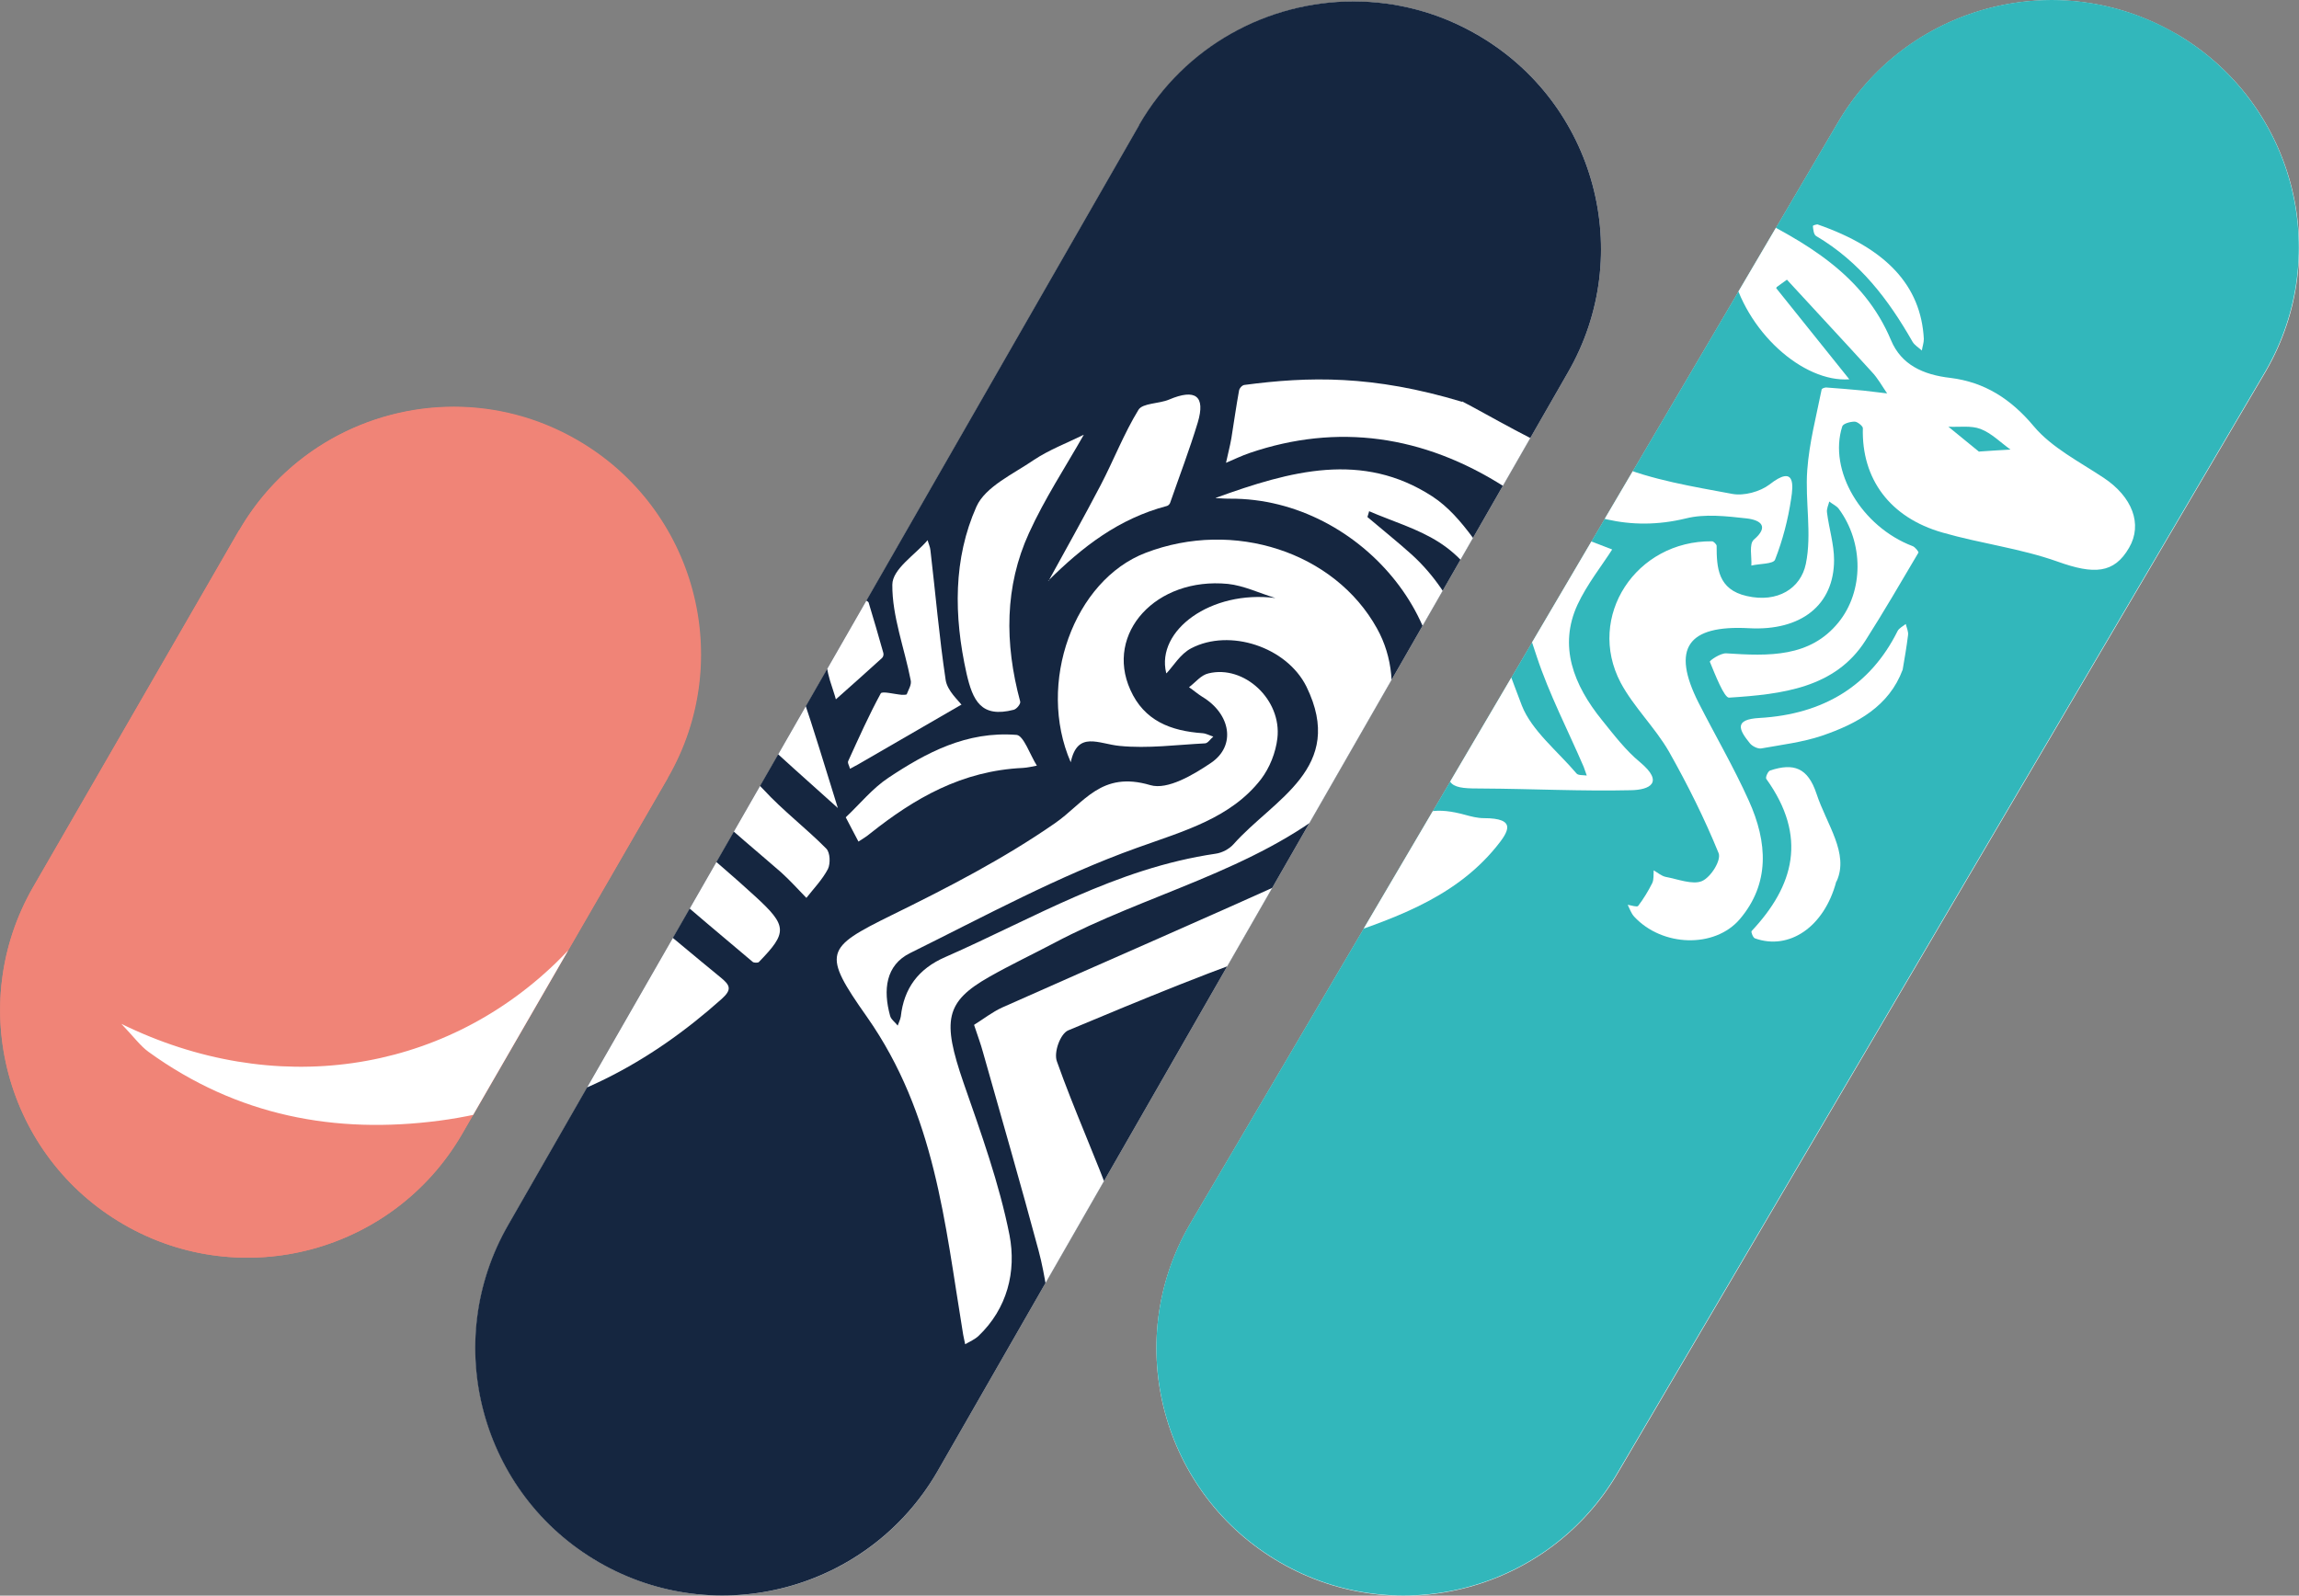 <svg xmlns="http://www.w3.org/2000/svg" xmlns:xlink="http://www.w3.org/1999/xlink" id="Calque_2" viewBox="0 0 81.44 56.54"><rect x="0" y="0" width="81.44" height="56.54" fill="#808080" stroke="none"/><defs><style>      .cls-1 {        clip-path: url(#clippath-1);      }      .cls-2 {        clip-path: url(#clippath-2);      }      .cls-3 {        fill: #fff;      }      .cls-4 {        fill: #32b7bb;      }      .cls-5 {        fill: #f08477;      }      .cls-6 {        fill: #152640;      }      .cls-7 {        clip-path: url(#clippath);      }    </style><clipPath id="clippath"><path class="cls-6" d="M40.35,4.44l-22.34,38.95c-2.42,4.19-.98,9.55,3.21,11.97,4.19,2.42,9.55.98,11.98-3.21L55.54,13.2c2.42-4.19.98-9.55-3.21-11.97-1.38-.8-2.89-1.18-4.38-1.18-3.03,0-5.98,1.57-7.6,4.38"></path></clipPath><clipPath id="clippath-1"><path class="cls-5" d="M8.46,18.8L1.18,31.42c-2.42,4.19-.98,9.55,3.21,11.97,4.19,2.42,9.55.98,11.98-3.21l7.29-12.62c2.42-4.19.98-9.55-3.21-11.97-1.38-.8-2.89-1.18-4.37-1.18-3.03,0-5.98,1.57-7.6,4.38"></path></clipPath><clipPath id="clippath-2"><path class="cls-4" d="M65.08,4.38l-22.94,39.01c-2.42,4.19-.98,9.55,3.21,11.97,4.19,2.42,9.55.98,11.97-3.21l22.94-39.01c2.42-4.19.98-9.55-3.21-11.97C75.67.38,74.17,0,72.68,0c-3.03,0-5.98,1.57-7.6,4.38"></path></clipPath></defs><g id="Calque_1-2" data-name="Calque_1"><path class="cls-3" d="M55.54,13.2c2.42-4.19.98-9.55-3.21-11.97-4.19-2.42-9.55-.98-11.97,3.21l-22.34,38.95c-2.42,4.19-.98,9.55,3.21,11.97,4.19,2.42,9.55.98,11.97-3.21L55.54,13.2Z"></path><g><path class="cls-6" d="M40.35,4.44l-22.34,38.95c-2.42,4.19-.98,9.55,3.21,11.97,4.19,2.42,9.55.98,11.98-3.21L55.54,13.2c2.42-4.19.98-9.55-3.21-11.97-1.38-.8-2.89-1.18-4.38-1.18-3.03,0-5.98,1.57-7.6,4.38"></path><g class="cls-7"><path class="cls-3" d="M41.31,23.84c-.36-1.5,1.58-2.94,3.87-2.65-.56-.17-1.12-.44-1.68-.5-2.55-.25-4.36,1.75-3.46,3.75.49,1.1,1.43,1.46,2.56,1.54.13.01.25.08.38.12-.1.08-.19.24-.3.24-1,.05-2.02.19-3.02.09-.74-.07-1.49-.55-1.73.58-1.22-2.8.12-6.45,2.65-7.42,3.12-1.2,6.7-.03,8.2,2.68,1.13,2.03.33,4.72-1.46,6.2-2.91,2.39-6.72,3.21-9.99,4.95-.76.4-1.54.77-2.28,1.19-1.57.89-1.68,1.54-.92,3.75.62,1.78,1.27,3.58,1.63,5.4.25,1.3-.08,2.61-1.1,3.58-.13.12-.31.2-.47.29-.03-.15-.07-.31-.09-.46-.63-3.82-.97-7.69-3.39-11.14-1.6-2.27-1.48-2.44.87-3.6,2-.98,3.99-2.01,5.79-3.26,1.04-.72,1.63-1.87,3.38-1.35.61.18,1.53-.37,2.15-.79.9-.61.69-1.74-.31-2.34-.16-.1-.31-.23-.47-.34.23-.17.42-.43.69-.49,1.26-.31,2.6.93,2.44,2.3-.06.51-.27,1.04-.58,1.45-1.07,1.38-2.72,1.83-4.39,2.43-2.79,1-5.39,2.42-8.04,3.73-.87.43-.96,1.31-.71,2.22.03.13.18.23.27.35.04-.11.09-.21.11-.32.11-.99.61-1.69,1.58-2.11,3.12-1.37,6.03-3.14,9.57-3.66.23-.03.49-.17.64-.34,1.42-1.6,3.99-2.69,2.58-5.58-.7-1.41-2.72-2.07-4.08-1.36-.39.2-.64.64-.88.89"></path><path class="cls-3" d="M69.11,16c.42-.03.76-.05,1.11-.07-.35-.25-.67-.58-1.06-.73-.34-.13-.76-.06-1.14-.08.36.29.72.59,1.09.89M61.92,10.21c.89,1.11,1.77,2.21,2.59,3.23-1.63.12-3.69-1.69-4.18-3.92-.12-.53-.12-1.08-.22-1.62-.13-.71.18-.65.7-.39,2.17,1.07,4.21,2.23,5.18,4.55.36.86,1.13,1.22,2.1,1.33,1.21.15,2.14.74,2.96,1.72.63.75,1.61,1.25,2.47,1.82,1.01.67,1.39,1.64.9,2.48-.53.92-1.25.95-2.53.49-1.32-.47-2.73-.64-4.08-1.03-1.86-.53-2.87-1.9-2.82-3.7,0-.07-.19-.23-.29-.23-.16,0-.41.07-.44.17-.5,1.56.68,3.55,2.49,4.24.09.03.22.2.21.23-.62,1.05-1.23,2.1-1.88,3.12-1.07,1.68-2.95,1.9-4.83,2.02-.17.01-.49-.81-.68-1.27-.02-.04.37-.31.58-.3,1.51.1,2.97.15,3.98-1.1.89-1.1.9-2.82,0-4.03-.08-.1-.22-.16-.33-.25-.03.13-.1.26-.08.39.07.56.25,1.13.25,1.68,0,1.6-1.17,2.52-3.01,2.42-2.19-.12-2.76.72-1.79,2.64.59,1.16,1.25,2.29,1.78,3.47.67,1.48.75,2.94-.32,4.2-.89,1.04-2.75.98-3.74-.09-.11-.12-.16-.28-.23-.42.13.02.33.09.37.04.19-.25.36-.53.5-.81.06-.13.04-.3.05-.45.14.08.28.2.42.23.43.08.96.29,1.29.15.32-.14.69-.74.59-.99-.5-1.23-1.1-2.43-1.76-3.6-.49-.85-1.25-1.58-1.71-2.44-1.23-2.34.54-5.04,3.24-5.01.05,0,.16.11.16.16,0,.77.04,1.55,1.07,1.78,1.09.25,1.91-.27,2.09-1.14.22-1.06-.03-2.22.05-3.32.07-.97.32-1.91.51-2.86,0-.03.1-.07.16-.07.44.03.88.07,1.32.11.28.03.56.07.84.1-.18-.26-.33-.54-.55-.77-.99-1.09-2-2.17-3-3.26-.12.09-.24.17-.36.26"></path><path class="cls-3" d="M34.51,36.31c.34-.21.64-.45.99-.61,3.57-1.59,7.16-3.14,10.72-4.76.86-.39,1.75-.87,2.34-1.53.69-.77,1.41-.79,2.33-.54.22.06.45.12.67.12,1.19,0,.88.48.44,1.02-1.55,1.9-3.84,2.62-6.16,3.39-2.73.91-5.37,2.01-8,3.11-.28.12-.52.78-.4,1.1.61,1.72,1.37,3.39,2,5.11.81,2.18.42,4.15-.9,5.92-.09.11-.25.17-.38.26-.04-.15-.05-.3-.12-.43-.22-.46-.55-.89-.67-1.36-.25-.92-.33-1.88-.58-2.8-.63-2.35-1.31-4.69-1.97-7.03-.08-.3-.19-.58-.31-.95"></path><path class="cls-3" d="M48.5,18.12c-.02.07-.04.14-.06.2.53.45,1.07.88,1.58,1.34,1.63,1.49,2.15,3.44,2.89,5.34.35.89,1.27,1.62,1.94,2.41.06.07.24.05.36.07-.04-.1-.07-.21-.11-.31-.56-1.3-1.22-2.57-1.66-3.9-.51-1.53-.95-3.09-2.47-4.06-.75-.48-1.65-.74-2.48-1.1M43.07,17.64c2.65-.96,5.19-1.66,7.67-.05,1.12.73,1.81,2.11,2.69,3.19.12.15.25.3.38.45.08-.18.26-.37.22-.52-.23-.83-.51-1.65-.73-2.32.8.31,1.86.71,2.81,1.08-.37.58-.89,1.23-1.23,1.96-.67,1.46-.15,2.83.88,4.1.42.52.83,1.06,1.34,1.48.86.72.34.98-.33.99-1.74.04-3.5-.05-5.25-.06-1.05,0-1.53-.02-.99-1.33,1.66-4.08-2.23-8.97-6.96-8.94-.09,0-.18,0-.5-.02"></path><path class="cls-3" d="M5.3,36.28c5.41,2.65,11.31,1.77,15.38-2.15.6-.58,1.13-1.23,1.71-1.83.05-.05.27-.04.34.02.93.76,1.85,1.54,2.78,2.3.36.29.43.44.05.78-2.53,2.26-5.43,3.84-9,4.31-3.68.48-7.15-.16-10.3-2.44-.29-.21-.51-.52-.96-.99"></path><path class="cls-3" d="M51.79,14.22c.93.48,2.63,1.5,4.44,2.25,1.3.54,2.74.77,4.13,1.03.42.08.99-.08,1.32-.33.93-.73.84.05.77.5-.11.74-.3,1.47-.57,2.16-.06.16-.55.14-.84.21.02-.31-.09-.76.09-.92.54-.46.25-.69-.25-.75-.72-.08-1.49-.17-2.16,0-1.98.48-3.7-.02-5.44-1.13-2.86-1.82-5.9-2.25-9.01-1.19-.29.1-.56.23-.84.35.06-.29.14-.58.19-.87.09-.56.17-1.13.27-1.68.01-.09.11-.2.19-.21,2.27-.3,4.54-.36,7.72.6"></path><path class="cls-3" d="M38.39,15.41c-.66,1.16-1.39,2.27-1.94,3.48-.86,1.88-.87,3.9-.31,5.97.02.08-.12.26-.23.29-1.16.3-1.45-.33-1.67-1.28-.46-2.06-.47-4.08.35-5.92.32-.71,1.3-1.15,2.03-1.65.54-.36,1.17-.6,1.76-.89"></path><path class="cls-3" d="M37.14,20.59c.62-1.13,1.25-2.25,1.85-3.4.46-.88.82-1.82,1.34-2.67.15-.24.72-.21,1.08-.36.94-.4,1.3-.13,1.02.81-.29.96-.65,1.9-.98,2.85-.02.05-.07.1-.12.11-1.7.45-2.98,1.44-4.2,2.65"></path><path class="cls-3" d="M34.07,24.96c-1.18.68-2.43,1.41-3.68,2.13-.09.05-.19.1-.28.15-.02-.1-.1-.21-.06-.28.37-.81.73-1.62,1.15-2.39.05-.09.49.03.75.05.06,0,.16,0,.17-.02.06-.16.18-.34.14-.5-.22-1.13-.66-2.27-.65-3.38,0-.56.81-1.06,1.25-1.58.03.12.09.24.1.36.18,1.53.31,3.07.54,4.6.06.38.46.73.55.86"></path><path class="cls-3" d="M29.95,28.97c.52-.49.95-1.03,1.52-1.41,1.34-.89,2.77-1.66,4.54-1.52.25.02.48.71.72,1.09-.16.03-.33.07-.49.08-2.17.1-3.85,1.08-5.41,2.32-.13.11-.28.2-.42.29-.14-.26-.27-.52-.45-.86"></path><path class="cls-3" d="M28.56,31.81c-.3-.31-.58-.62-.89-.9-.85-.74-1.72-1.46-2.55-2.22-.08-.08,0-.36.06-.52.43-1.05,1-1.13,1.87-.19.68.74,1.51,1.37,2.22,2.09.14.14.15.53.06.72-.2.38-.51.7-.76,1.02"></path><path class="cls-3" d="M24.39,29.69c.8.7,1.59,1.36,2.35,2.06,1.16,1.06,1.16,1.29.14,2.34-.03.03-.18.03-.22-.01-1.08-.91-2.16-1.82-3.23-2.74-.06-.05-.11-.2-.08-.26.25-.42.52-.82.79-1.22.04-.06.13-.09.26-.16"></path><path class="cls-3" d="M29.69,28.64c-1.16-1.04-2.01-1.8-2.85-2.57-.06-.05-.07-.23-.03-.3.25-.42.55-.8.79-1.23.32-.57.62-.47.81.08.42,1.23.79,2.47,1.27,4.01"></path><path class="cls-3" d="M29.61,24.78s-.06-.22-.12-.39c-.51-1.47-.23-2.3,1.07-3.14.03-.02.19.05.21.1.18.59.35,1.18.52,1.78.02.06,0,.15-.05.19-.55.5-1.11,1-1.63,1.46"></path></g></g><path class="cls-5" d="M23.64,27.57c2.42-4.19.98-9.55-3.21-11.97-4.19-2.42-9.55-.98-11.97,3.21L1.18,31.42c-2.42,4.19-.98,9.55,3.21,11.97,4.19,2.42,9.55.98,11.98-3.21l7.29-12.62Z"></path><g><path class="cls-5" d="M8.46,18.8L1.18,31.42c-2.42,4.19-.98,9.55,3.21,11.97,4.19,2.42,9.55.98,11.98-3.21l7.29-12.62c2.42-4.19.98-9.55-3.21-11.97-1.38-.8-2.89-1.18-4.37-1.18-3.03,0-5.98,1.57-7.6,4.38"></path><g class="cls-1"><path class="cls-3" d="M4.3,36.28c5.41,2.65,11.31,1.77,15.38-2.15.6-.58,1.13-1.23,1.71-1.83.05-.05.27-.04.34.02.93.76,1.85,1.54,2.78,2.3.36.29.43.44.05.78-2.53,2.26-5.43,3.84-9,4.31-3.68.48-7.15-.16-10.3-2.44-.29-.21-.51-.52-.96-.99"></path><path class="cls-3" d="M27.56,31.81c-.3-.31-.58-.62-.89-.9-.85-.74-1.72-1.46-2.55-2.22-.08-.08,0-.36.06-.52.43-1.05,1-1.13,1.87-.19.68.74,1.51,1.37,2.22,2.09.14.14.15.53.06.72-.2.38-.51.7-.76,1.02"></path><path class="cls-3" d="M23.39,29.69c.8.7,1.59,1.36,2.35,2.06,1.16,1.06,1.16,1.29.14,2.34-.03.03-.18.03-.22-.01-1.08-.91-2.16-1.82-3.23-2.74-.06-.05-.11-.2-.08-.26.25-.42.52-.82.79-1.22.04-.06.13-.09.26-.16"></path></g></g><path class="cls-3" d="M77.05,1.18c-4.19-2.42-9.55-.98-11.97,3.21l-22.94,39.01c-2.42,4.19-.98,9.55,3.21,11.97,4.19,2.42,9.55.98,11.98-3.21l22.94-39.01c2.42-4.19.98-9.55-3.21-11.97"></path><g><path class="cls-4" d="M65.08,4.38l-22.94,39.01c-2.42,4.19-.98,9.55,3.21,11.97,4.19,2.42,9.55.98,11.97-3.21l22.94-39.01c2.42-4.19.98-9.55-3.21-11.97C75.67.38,74.17,0,72.68,0c-3.03,0-5.98,1.57-7.6,4.38"></path><g class="cls-2"><path class="cls-3" d="M42.31,23.84c-.36-1.5,1.58-2.94,3.87-2.65-.56-.17-1.12-.44-1.68-.5-2.55-.25-4.36,1.75-3.46,3.75.49,1.1,1.43,1.46,2.56,1.54.13.01.25.08.38.12-.1.08-.19.24-.3.24-1,.05-2.02.19-3.02.09-.74-.07-1.49-.55-1.73.58-1.22-2.8.12-6.45,2.65-7.42,3.12-1.2,6.7-.03,8.2,2.68,1.13,2.03.33,4.72-1.46,6.2-2.91,2.39-6.72,3.21-9.99,4.95-.76.4-1.54.77-2.28,1.19-1.57.89-1.68,1.54-.92,3.75.62,1.78,1.27,3.58,1.63,5.4.25,1.3-.08,2.61-1.1,3.58-.13.12-.31.2-.47.29-.03-.15-.07-.31-.09-.46-.63-3.82-.97-7.69-3.39-11.14-1.6-2.27-1.48-2.44.87-3.6,2-.98,3.99-2.01,5.79-3.26,1.04-.72,1.63-1.87,3.38-1.35.61.18,1.53-.37,2.15-.79.9-.61.69-1.74-.31-2.34-.16-.1-.31-.23-.47-.34.23-.17.42-.43.69-.49,1.26-.31,2.6.93,2.44,2.3-.06.51-.27,1.04-.58,1.45-1.07,1.38-2.72,1.83-4.39,2.43-2.79,1-5.39,2.42-8.04,3.73-.87.43-.96,1.31-.71,2.22.03.13.18.23.27.35.04-.11.09-.21.11-.32.11-.99.61-1.69,1.58-2.11,3.12-1.37,6.03-3.14,9.57-3.66.23-.03.49-.17.64-.34,1.42-1.6,3.99-2.69,2.58-5.58-.7-1.41-2.72-2.07-4.08-1.36-.39.2-.64.64-.88.89"></path><path class="cls-3" d="M70.11,16c.42-.03.76-.05,1.11-.07-.35-.25-.67-.58-1.06-.73-.34-.13-.76-.06-1.14-.08.36.29.72.59,1.09.89M62.92,10.21c.89,1.11,1.77,2.21,2.59,3.23-1.63.12-3.69-1.69-4.18-3.92-.12-.53-.12-1.08-.22-1.62-.13-.71.18-.65.7-.39,2.17,1.07,4.21,2.23,5.18,4.55.36.86,1.13,1.22,2.1,1.33,1.21.15,2.14.74,2.96,1.72.63.75,1.61,1.25,2.47,1.82,1.01.67,1.39,1.64.9,2.48-.53.92-1.25.95-2.53.49-1.32-.47-2.73-.64-4.08-1.03-1.86-.53-2.87-1.9-2.82-3.7,0-.07-.19-.23-.29-.23-.16,0-.41.07-.44.17-.5,1.56.68,3.55,2.49,4.24.09.03.22.2.21.23-.62,1.05-1.23,2.1-1.88,3.12-1.07,1.68-2.95,1.9-4.83,2.02-.17.01-.49-.81-.68-1.27-.02-.04.37-.31.58-.3,1.51.1,2.97.15,3.98-1.1.89-1.1.9-2.82,0-4.03-.08-.1-.22-.16-.33-.25-.03.13-.1.26-.08.39.07.56.25,1.13.25,1.68,0,1.6-1.17,2.52-3.01,2.42-2.19-.12-2.76.72-1.79,2.64.59,1.16,1.25,2.29,1.78,3.47.67,1.48.75,2.94-.32,4.2-.89,1.04-2.75.98-3.74-.09-.11-.12-.16-.28-.23-.42.13.02.33.09.37.04.19-.25.36-.53.5-.81.06-.13.04-.3.05-.45.14.08.28.2.42.23.43.08.96.29,1.29.15.32-.14.69-.74.59-.99-.5-1.23-1.1-2.43-1.76-3.6-.49-.85-1.25-1.58-1.71-2.44-1.23-2.34.54-5.04,3.24-5.01.05,0,.16.11.16.16,0,.77.04,1.55,1.07,1.78,1.09.25,1.91-.27,2.09-1.14.22-1.06-.03-2.22.05-3.32.07-.97.32-1.91.51-2.86,0-.03.1-.07.16-.07.44.03.88.07,1.32.11.28.03.56.07.84.1-.18-.26-.33-.54-.55-.77-.99-1.09-2-2.17-3-3.26-.12.09-.24.17-.36.26"></path><path class="cls-3" d="M35.51,36.31c.34-.21.64-.45.99-.61,3.57-1.59,7.16-3.14,10.72-4.76.86-.39,1.75-.87,2.34-1.53.69-.77,1.41-.79,2.33-.54.22.06.45.12.67.12,1.19,0,.88.48.44,1.02-1.55,1.9-3.84,2.62-6.16,3.39-2.73.91-5.37,2.01-8,3.11-.28.12-.52.78-.4,1.1.61,1.72,1.37,3.39,2,5.11.81,2.18.42,4.15-.9,5.92-.09.11-.25.17-.38.26-.04-.15-.05-.3-.12-.43-.22-.46-.55-.89-.67-1.36-.25-.92-.33-1.88-.58-2.8-.63-2.35-1.31-4.69-1.97-7.03-.08-.3-.19-.58-.31-.95"></path><path class="cls-3" d="M49.5,18.12c-.02.07-.04.14-.06.2.53.45,1.07.88,1.58,1.34,1.63,1.49,2.15,3.44,2.89,5.34.35.89,1.27,1.62,1.94,2.41.06.07.24.05.36.07-.04-.1-.07-.21-.11-.31-.56-1.3-1.22-2.57-1.66-3.9-.51-1.53-.95-3.09-2.47-4.06-.75-.48-1.65-.74-2.48-1.1M44.07,17.64c2.65-.96,5.19-1.66,7.67-.05,1.12.73,1.81,2.11,2.69,3.19.12.15.25.3.38.45.08-.18.26-.37.22-.52-.23-.83-.51-1.65-.73-2.32.8.31,1.86.71,2.81,1.08-.37.58-.89,1.23-1.23,1.96-.67,1.46-.15,2.83.88,4.1.42.52.83,1.06,1.34,1.48.86.72.34.98-.33.99-1.74.04-3.5-.05-5.25-.06-1.05,0-1.53-.02-.99-1.33,1.66-4.08-2.23-8.97-6.96-8.94-.09,0-.18,0-.5-.02"></path><path class="cls-3" d="M52.79,14.22c.93.48,2.63,1.5,4.44,2.25,1.3.54,2.74.77,4.13,1.03.42.08.99-.08,1.32-.33.93-.73.84.05.77.5-.11.74-.3,1.47-.57,2.16-.06.16-.55.14-.84.21.02-.31-.09-.76.09-.92.54-.46.25-.69-.25-.75-.72-.08-1.49-.17-2.16,0-1.98.48-3.7-.02-5.44-1.13-2.86-1.82-5.9-2.25-9.01-1.19-.29.1-.56.23-.84.35.06-.29.14-.58.19-.87.09-.56.17-1.13.27-1.68.01-.09.11-.2.19-.21,2.27-.3,4.54-.36,7.72.6"></path><path class="cls-3" d="M38.14,20.59c.62-1.13,1.25-2.25,1.85-3.4.46-.88.82-1.82,1.34-2.67.15-.24.72-.21,1.08-.36.94-.4,1.3-.13,1.02.81-.29.96-.65,1.9-.98,2.85-.02.05-.07.1-.12.11-1.7.45-2.98,1.44-4.2,2.65"></path><path class="cls-3" d="M65.05,31.23c-.43,1.63-1.68,2.45-2.88,2.02-.07-.02-.15-.23-.12-.26,1.5-1.6,1.99-3.34.52-5.39-.04-.05.06-.28.14-.3.82-.27,1.33-.11,1.64.83.36,1.09,1.16,2.11.71,3.1"></path><path class="cls-3" d="M67.4,23.73c-.48,1.29-1.6,1.91-2.86,2.34-.68.23-1.43.32-2.15.45-.12.02-.32-.08-.4-.18-.39-.48-.58-.85.34-.9,2.27-.13,3.93-1.15,4.89-3.08.05-.1.19-.17.29-.25.03.13.1.27.08.4-.05.41-.12.81-.19,1.22"></path><path class="cls-3" d="M64.38,7.95c2.45.85,3.67,2.18,3.77,4.06,0,.14-.05.27-.07.41-.11-.1-.26-.19-.33-.31-.85-1.49-1.86-2.83-3.42-3.75-.08-.05-.1-.23-.11-.35,0-.03.14-.06.17-.06"></path></g></g></g></svg>